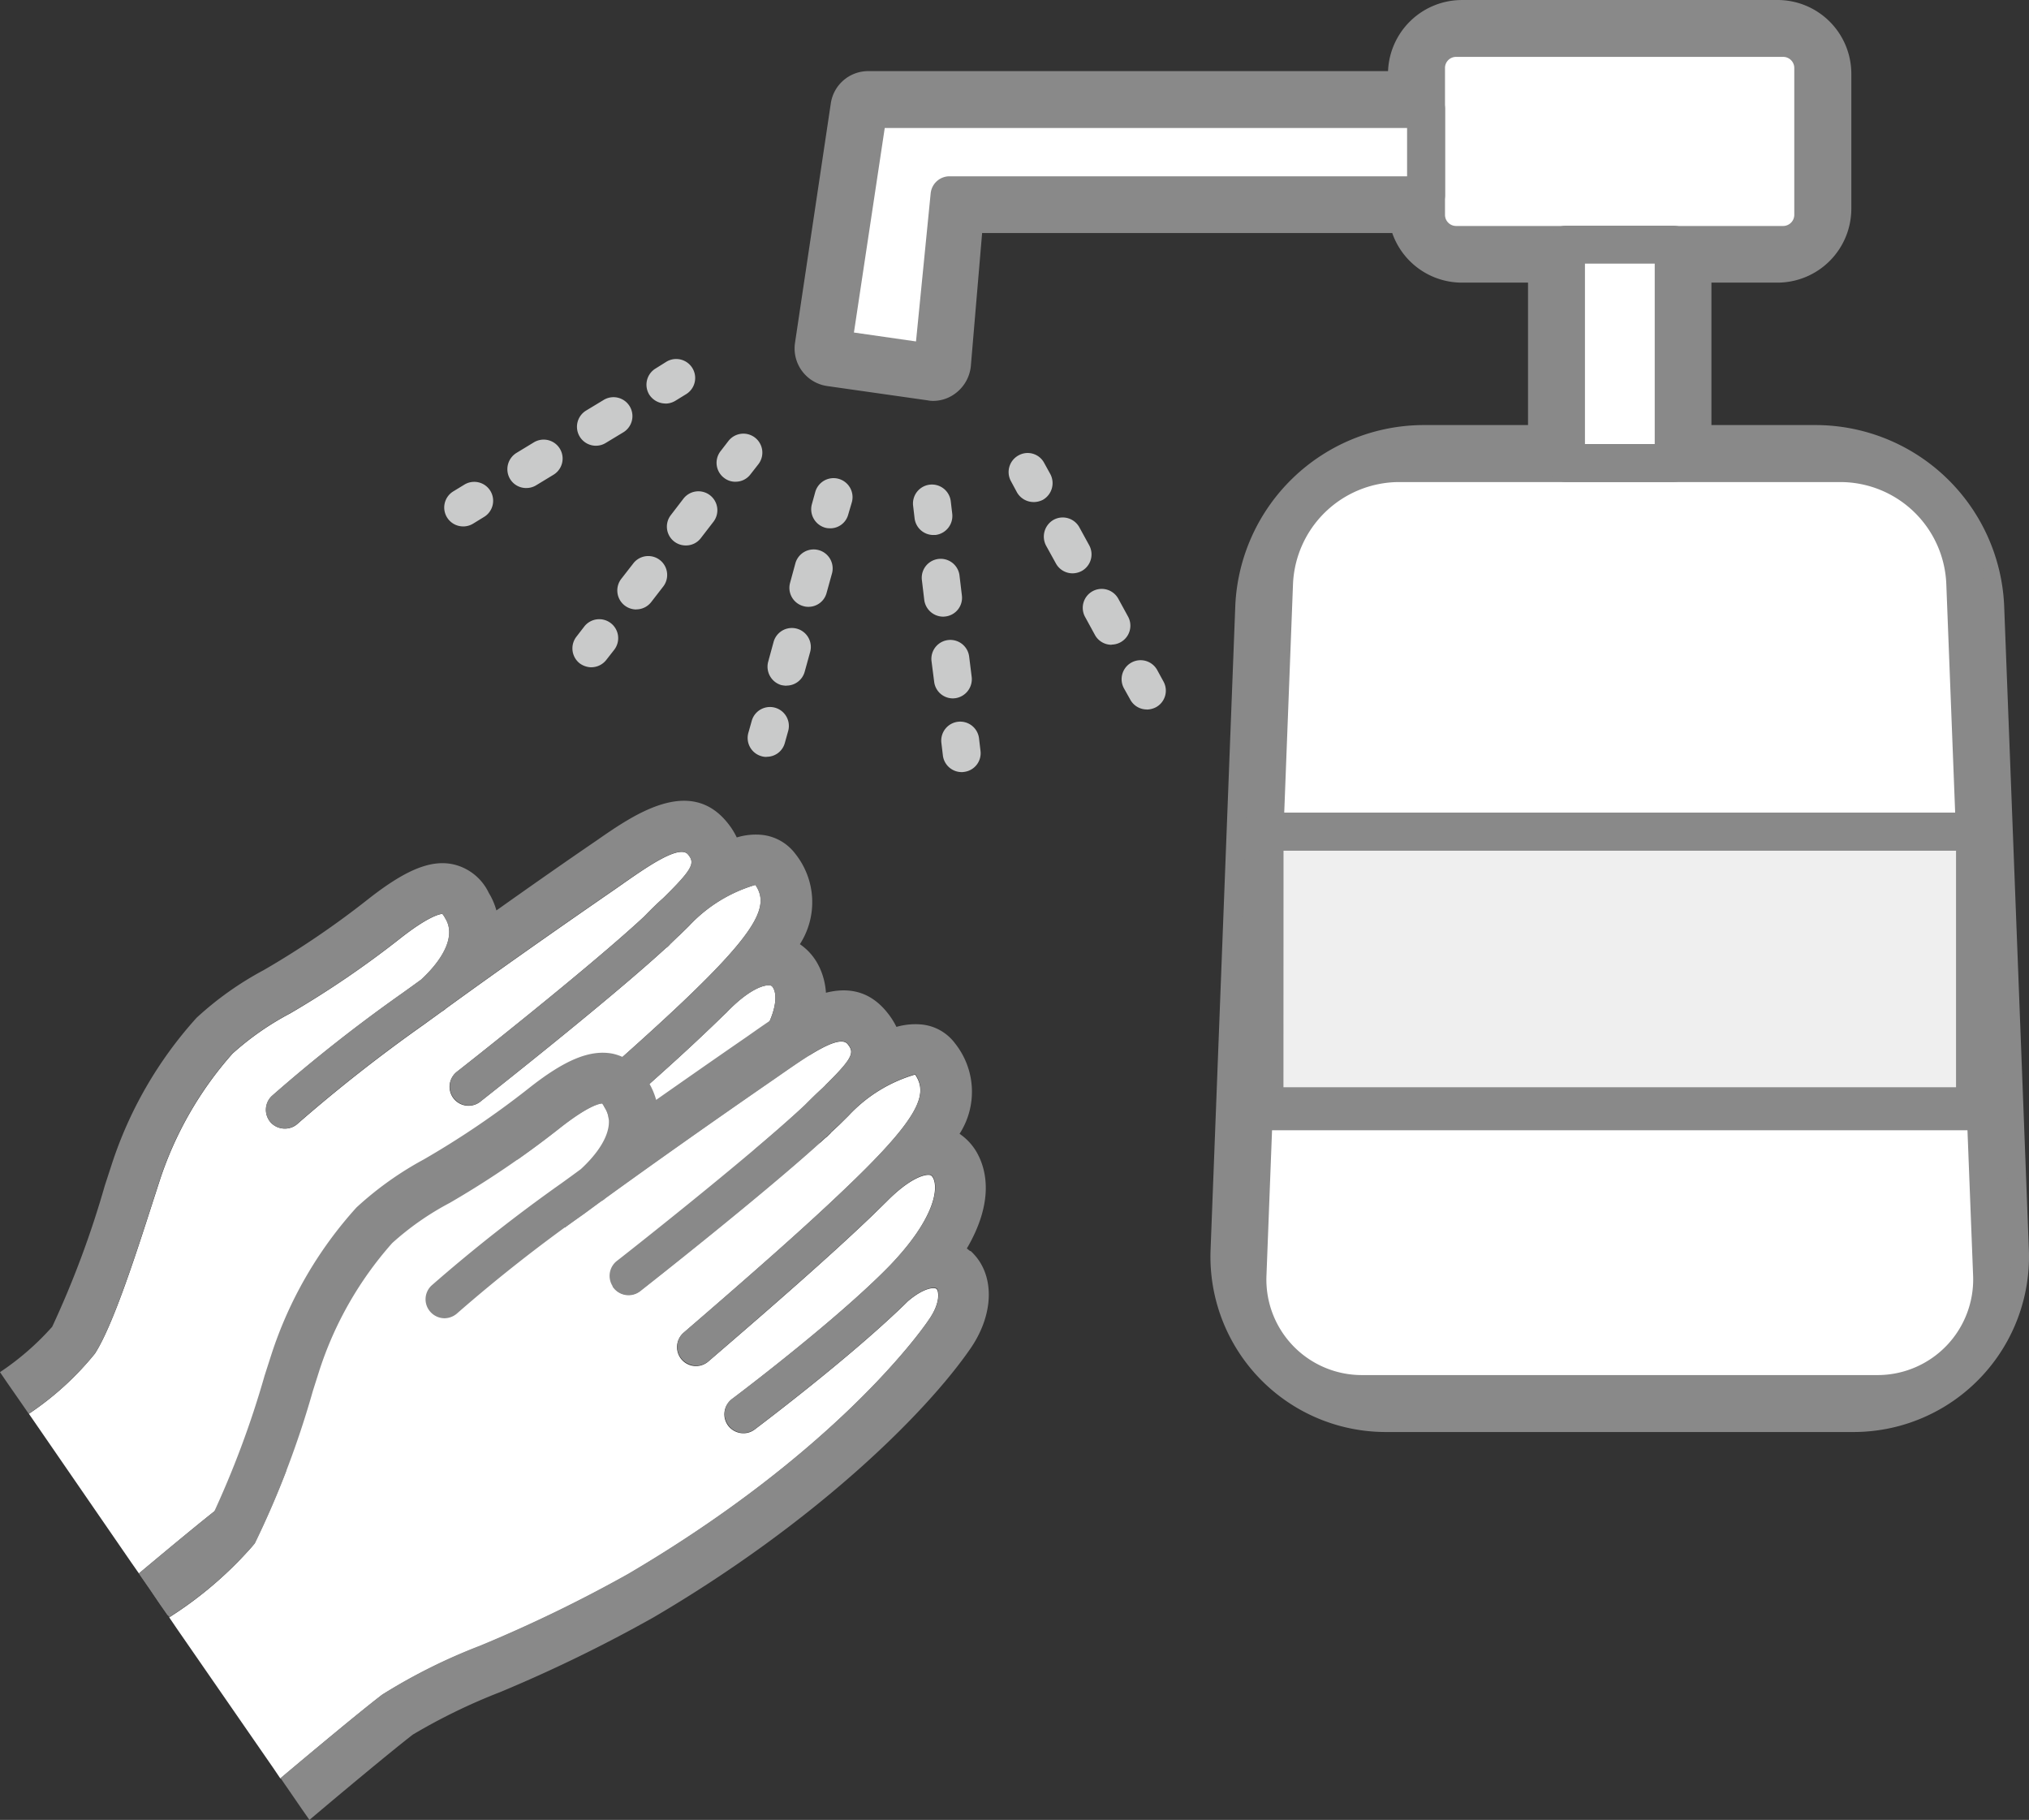 <svg height="91.481" viewBox="0 0 102.014 91.481" width="102.014" xmlns="http://www.w3.org/2000/svg"><rect x="0" y="0" width="102.014" height="91.481" fill="#333333" stroke="none"/><path d="m1062.363 698.952c-.092-.088-.61-.092-1.44.619-.281.281-.583.567-.9.856-2.8 2.581-6.615 5.444-6.8 5.58a.915.915 0 0 1 -.566.189.936.936 0 0 1 -.764-.369.951.951 0 0 1 .189-1.335c.044-.035 3.89-2.924 6.629-5.448.479-.444.935-.882 1.326-1.282 2.257-2.362 2.419-3.859 2.165-4.368-.075-.153-.136-.162-.189-.162-.277-.048-1.036.18-2.142 1.321l-.014.018c-.3.281-.619.6-.957.917-1.945 1.862-4.57 4.149-8.008 7.108a.938.938 0 0 1 -.619.233.976.976 0 0 1 -.72-.325.958.958 0 0 1 .1-1.348c3.539-3.051 6.1-5.316 7.92-7.042 3.933-3.727 4.394-4.93 3.718-5.931h-.026a7.422 7.422 0 0 0 -3.31 2.05l-.1.1-.378.369c-.127.11-.254.241-.391.369a.375.375 0 0 1 -.075.07.663.663 0 0 1 -.074.083.924.924 0 0 1 -.154.132c-2.954 2.709-9.057 7.5-9.333 7.722a.953.953 0 0 1 -1.177-1.5c.07-.052 6.607-5.189 9.412-7.8l.066-.066c.285-.294.579-.584.9-.869 1.524-1.493 1.6-1.765 1.255-2.186-.417-.523-2 .575-3.152 1.374l-.5.351c-3.266 2.252-6.137 4.276-8.548 6.028l-.013.018a1.6 1.6 0 0 1 -.185.127c-.294.215-.584.422-.865.628a78.473 78.473 0 0 0 -6.357 4.988.937.937 0 0 1 -.659.259.971.971 0 0 1 -.694-.29.956.956 0 0 1 .044-1.348 78.312 78.312 0 0 1 6.542-5.154c.321-.233.645-.461.97-.7 1.243-1.159 1.694-2.274 1.221-3.051l-.049-.088c-.035-.053-.075-.118-.109-.163-.136.009-.711.119-2.156 1.26a48.458 48.458 0 0 1 -5.51 3.749 14.238 14.238 0 0 0 -2.889 2.015 18.075 18.075 0 0 0 -3.67 6.41l-.327 1.01c-.843 2.617-1.993 6.208-2.919 7.656a14.909 14.909 0 0 1 -3.323 3.029l.36.523 4.807 6.98.365.522c1.528-1.277 3.292-2.744 4.193-3.433a28.668 28.668 0 0 1 4.912-2.45 69.633 69.633 0 0 0 7.45-3.609c10.321-6.063 14.663-12.1 15.124-12.78.619-.891.5-1.475.4-1.567" fill="#fff" transform="translate(-1023.305 -643.698)"/><path d="m1065.172 699.052c-.056-.053-.11-.092-.166-.145 1.334-2.283 1-3.841.579-4.675a2.875 2.875 0 0 0 -.948-1.089 3.9 3.9 0 0 0 -.224-4.535 2.418 2.418 0 0 0 -1.712-.962 3.289 3.289 0 0 0 -1.238.132 3.681 3.681 0 0 0 -.461-.729c-1.9-2.375-4.72-.413-6.585.882l-.5.342c-1.611 1.106-3.122 2.169-4.539 3.174a3.424 3.424 0 0 0 -.386-.887l-.027-.057a2.619 2.619 0 0 0 -1.8-1.383c-1.137-.224-2.406.321-4.246 1.769a44.3 44.3 0 0 1 -5.237 3.556 16.289 16.289 0 0 0 -3.38 2.4 20.389 20.389 0 0 0 -4.28 7.415l-.334 1.023a48.045 48.045 0 0 1 -2.643 7.09 13.559 13.559 0 0 1 -2.625 2.283l.356.523.544.781.544.786a14.827 14.827 0 0 0 3.328-3.025c.926-1.449 2.072-5.044 2.915-7.656l.325-1.014a18.12 18.12 0 0 1 3.67-6.414 14.293 14.293 0 0 1 2.889-2.015 47.732 47.732 0 0 0 5.509-3.745c1.445-1.141 2.02-1.251 2.156-1.26a1.78 1.78 0 0 1 .114.163l.044.083c.478.782.022 1.9-1.221 3.056-.325.237-.645.47-.97.7a78.081 78.081 0 0 0 -6.542 5.154.95.95 0 0 0 1.309 1.378 78.2 78.2 0 0 1 6.357-4.992c.285-.206.57-.408.864-.623a1.028 1.028 0 0 0 .18-.132l.017-.013c2.41-1.752 5.277-3.776 8.552-6.032l.5-.351c1.155-.794 2.735-1.892 3.148-1.378.351.43.272.7-1.247 2.2-.32.281-.615.575-.9.865a.325.325 0 0 1 -.066.07c-2.806 2.616-9.347 7.748-9.417 7.8a.955.955 0 0 0 1.181 1.5c.276-.224 6.379-5.018 9.333-7.727a.891.891 0 0 0 .154-.127.771.771 0 0 0 .079-.088.507.507 0 0 0 .07-.066c.136-.132.268-.259.391-.369l.378-.369.1-.1a7.438 7.438 0 0 1 3.31-2.046h.026c.676 1 .215 2.2-3.718 5.931-1.822 1.725-4.381 3.986-7.915 7.042a.949.949 0 0 0 -.105 1.343.959.959 0 0 0 .719.325.973.973 0 0 0 .629-.228c3.423-2.959 6.053-5.25 8-7.108.338-.32.663-.636.957-.917l.014-.018c1.106-1.141 1.87-1.374 2.142-1.321.052 0 .119.009.189.162.259.5.1 2.007-2.165 4.364-.391.4-.843.843-1.326 1.286-2.739 2.52-6.585 5.413-6.629 5.444a.95.95 0 0 0 1.141 1.519c.189-.136 4.008-3 6.8-5.58.312-.294.62-.575.9-.86.834-.711 1.348-.7 1.44-.615s.224.676-.4 1.567c-.461.676-4.8 6.712-15.124 12.775a68.86 68.86 0 0 1 -7.45 3.613 28.6 28.6 0 0 0 -4.908 2.45c-.9.685-2.665 2.151-4.193 3.429l.545.781.54.8.365.523c1.545-1.3 3.389-2.832 4.288-3.517a30.3 30.3 0 0 1 4.382-2.133 73.543 73.543 0 0 0 7.718-3.758c8.2-4.807 13.7-10.286 15.927-13.513 1.234-1.782 1.229-3.806 0-4.9" fill="#898989" transform="translate(-1024.42 -645.682)"/><path d="m1064.944 701.128c-.092-.087-.611-.087-1.44.619-.281.281-.588.567-.9.856-2.8 2.581-6.611 5.444-6.8 5.589a.931.931 0 0 1 -.576.189.965.965 0 0 1 -.764-.386.95.95 0 0 1 .194-1.326c.048-.035 3.89-2.924 6.629-5.448.483-.444.94-.882 1.331-1.282 2.256-2.37 2.418-3.859 2.16-4.377-.075-.145-.136-.154-.185-.162-.281-.039-1.036.2-2.151 1.33-.308.3-.628.619-.962.935-1.949 1.853-4.574 4.158-8.007 7.108a.952.952 0 0 1 -1.247-1.439c3.543-3.051 6.107-5.316 7.925-7.051 3.938-3.727 4.394-4.921 3.723-5.922h-.036a7.4 7.4 0 0 0 -3.3 2.041l-.11.11-.373.369c-.127.118-.255.241-.4.369a.4.4 0 0 1 -.066.079c-.022.026-.044.039-.07.066a.944.944 0 0 1 -.158.14c-2.946 2.709-9.057 7.507-9.333 7.722a.955.955 0 0 1 -1.181-1.5c.075-.053 6.611-5.189 9.413-7.806a.292.292 0 0 1 .066-.062c.285-.29.584-.579.891-.865 1.536-1.5 1.611-1.765 1.26-2.2-.408-.514-1.993.584-3.152 1.383l-.5.351c-3.266 2.252-6.137 4.285-8.543 6.027l-.018.018a1.3 1.3 0 0 1 -.18.118c-.29.215-.584.43-.861.636a77.882 77.882 0 0 0 -6.361 4.988.952.952 0 1 1 -1.312-1.379 80.618 80.618 0 0 1 6.55-5.154c.317-.233.637-.461.961-.7 1.247-1.159 1.695-2.265 1.225-3.051l-.053-.088a.713.713 0 0 0 -.1-.163c-.136 0-.716.118-2.16 1.26a48.076 48.076 0 0 1 -5.514 3.749 14.317 14.317 0 0 0 -2.884 2.015 17.93 17.93 0 0 0 -3.665 6.41l-.329 1.023a45.571 45.571 0 0 1 -2.915 7.656 19.2 19.2 0 0 1 -4.3 3.714l.36.531 4.869 7.037.359.531c1.668-1.405 4.021-3.367 5.11-4.2a28.248 28.248 0 0 1 4.917-2.45 71.408 71.408 0 0 0 7.45-3.609c10.312-6.063 14.662-12.1 15.115-12.78.628-.891.5-1.475.4-1.567" fill="#fff" transform="translate(-1017.858 -636.336)"/><path d="m1067.75 701.215c-.052-.044-.11-.092-.171-.136 1.339-2.283 1-3.841.583-4.676a2.831 2.831 0 0 0 -.948-1.089 3.9 3.9 0 0 0 -.22-4.535 2.386 2.386 0 0 0 -1.712-.962 3.478 3.478 0 0 0 -1.242.123 3.829 3.829 0 0 0 -.461-.72c-1.9-2.375-4.72-.413-6.585.882l-.5.351c-1.606 1.106-3.113 2.16-4.535 3.156a3.592 3.592 0 0 0 -.382-.887l-.035-.057a2.62 2.62 0 0 0 -1.791-1.383c-1.138-.206-2.406.32-4.241 1.778a44.18 44.18 0 0 1 -5.242 3.547 16.7 16.7 0 0 0 -3.376 2.41 20.376 20.376 0 0 0 -4.289 7.424l-.329 1.023a47.394 47.394 0 0 1 -2.647 7.081 18.251 18.251 0 0 1 -3.591 2.976l.356.522.54.79.545.777a19.321 19.321 0 0 0 4.306-3.71 46.469 46.469 0 0 0 2.915-7.656l.325-1.023a17.985 17.985 0 0 1 3.665-6.414 14.145 14.145 0 0 1 2.884-2.015 46.239 46.239 0 0 0 5.514-3.745c1.444-1.141 2.019-1.26 2.16-1.26a.818.818 0 0 1 .106.162l.048.083c.474.782.022 1.9-1.225 3.056q-.48.355-.961.7a80.5 80.5 0 0 0 -6.55 5.154.946.946 0 0 0 -.036 1.344.958.958 0 0 0 .694.3.976.976 0 0 0 .654-.267 77.72 77.72 0 0 1 6.361-4.992l.865-.632a.807.807 0 0 0 .176-.123l.013-.018c2.411-1.739 5.281-3.771 8.552-6.028l.5-.343c1.159-.8 2.744-1.9 3.156-1.387.351.439.272.7-1.26 2.2-.316.281-.61.575-.9.865l-.066.062c-2.8 2.617-9.338 7.748-9.413 7.8a.955.955 0 0 0 1.181 1.5c.276-.215 6.383-5.018 9.333-7.727a.914.914 0 0 0 .158-.136c.026-.027.052-.044.075-.07a.333.333 0 0 0 .062-.075c.144-.132.277-.25.4-.369l.378-.369.11-.114a7.511 7.511 0 0 1 3.3-2.037h.036c.671 1 .215 2.2-3.723 5.922-1.818 1.734-4.382 4-7.92 7.05a.951.951 0 0 0 -.1 1.335.98.98 0 0 0 .729.334.959.959 0 0 0 .619-.228c3.433-2.959 6.058-5.259 8-7.108.338-.32.667-.636.966-.935 1.115-1.133 1.874-1.374 2.151-1.33.052.009.114.018.185.162.263.523.1 2.006-2.165 4.373-.386.4-.838.843-1.326 1.286-2.739 2.52-6.58 5.413-6.629 5.443a.951.951 0 0 0 -.185 1.331.937.937 0 0 0 .755.386 1.025 1.025 0 0 0 .576-.189c.189-.145 4-3.011 6.8-5.589.307-.294.619-.575.9-.86.83-.7 1.348-.7 1.44-.624.11.1.228.685-.4 1.576-.453.676-4.8 6.713-15.12 12.775a69.937 69.937 0 0 1 -7.445 3.609 28.459 28.459 0 0 0 -4.913 2.454c-1.089.834-3.446 2.8-5.115 4.2l.545.79.54.786.369.527c1.664-1.409 4.122-3.455 5.2-4.289a29.5 29.5 0 0 1 4.385-2.133 73.1 73.1 0 0 0 7.714-3.758c8.2-4.807 13.71-10.286 15.935-13.513 1.23-1.782 1.23-3.806 0-4.913" fill="#898989" transform="translate(-1018.969 -638.321)"/><path d="m1062.547 747.052a7.856 7.856 0 0 1 -7.889-8.2l1.243-32.368a8.54 8.54 0 0 1 8.45-8.13h6.265v-9.07h-4.271a2.761 2.761 0 0 1 -2.744-2.5h-22.257l-.645 7.564a.942.942 0 0 1 -.36.658.908.908 0 0 1 -.588.206.8.8 0 0 1 -.141-.009l-5.049-.72a.919.919 0 0 1 -.627-.378.932.932 0 0 1 -.18-.7l1.8-12.047a.952.952 0 0 1 .939-.8h27.087v-.825a2.762 2.762 0 0 1 2.761-2.753h15.866a2.758 2.758 0 0 1 2.757 2.753v6.792a2.76 2.76 0 0 1 -2.757 2.761h-4.271v9.07h6.269a8.527 8.527 0 0 1 8.442 8.13l1.251 32.368a7.863 7.863 0 0 1 -7.894 8.2z" fill="#fff" transform="translate(-992.844 -676.028)"/><path d="m1082.942 678.671a1.806 1.806 0 0 1 1.8 1.8v6.792a1.811 1.811 0 0 1 -1.8 1.809h-5.22v10.975h7.217a7.588 7.588 0 0 1 7.494 7.209l1.243 32.368a6.906 6.906 0 0 1 -6.937 7.213h-23.46a6.914 6.914 0 0 1 -6.94-7.213l1.251-32.368a7.583 7.583 0 0 1 7.494-7.209h7.218v-10.976h-5.22a1.81 1.81 0 0 1 -1.8-1.809v-.689h-24.082l-.721 8.429-5.048-.72 1.8-12.038h28.044v-1.774a1.806 1.806 0 0 1 1.8-1.8h15.861m0-1.905h-15.856a3.722 3.722 0 0 0 -3.714 3.574h-26.134a1.9 1.9 0 0 0 -1.883 1.624l-1.8 12.038a1.91 1.91 0 0 0 1.615 2.168l5.058.72a1.317 1.317 0 0 0 .263.027 1.866 1.866 0 0 0 1.185-.422 1.943 1.943 0 0 0 .72-1.331l.567-6.686h20.62a3.71 3.71 0 0 0 3.508 2.494h3.319v7.16h-5.317a9.5 9.5 0 0 0 -9.4 9.057l-1.242 32.359a8.815 8.815 0 0 0 8.837 9.2h23.46a8.822 8.822 0 0 0 8.842-9.2l-1.242-32.359a9.5 9.5 0 0 0 -9.4-9.057h-5.317v-7.16h3.319a3.718 3.718 0 0 0 3.715-3.71v-6.792a3.711 3.711 0 0 0 -3.715-3.705" fill="#898989" transform="translate(-993.578 -676.764)"/><path d="m.344 0h18.788a.343.343 0 0 1 .343.343v9.716a.341.341 0 0 1 -.341.341h-18.791a.343.343 0 0 1 -.343-.343v-9.713a.344.344 0 0 1 .344-.344z" fill="#fff" transform="translate(71.697 1.906)"/><path d="m1059.465 689.287h-16.465a2.466 2.466 0 0 1 -2.463-2.458v-7.393a2.46 2.46 0 0 1 2.463-2.454h16.463a2.456 2.456 0 0 1 2.459 2.454v7.393a2.463 2.463 0 0 1 -2.459 2.458m-16.463-10.4a.557.557 0 0 0 -.549.549v7.393a.559.559 0 0 0 .549.558h16.463a.562.562 0 0 0 .549-.558v-7.393a.561.561 0 0 0 -.549-.549z" fill="#898989" transform="translate(-969.799 -676.028)"/><path d="m1076.15 722.856a5.757 5.757 0 0 1 -5.786 6h-25.864a5.753 5.753 0 0 1 -5.782-6l1.343-34.778a6.312 6.312 0 0 1 6.243-6.01h22.258a6.322 6.322 0 0 1 6.247 6.01z" fill="#fff" transform="translate(-976 -658.788)"/><path d="m1071.1 730.546h-25.862a6.715 6.715 0 0 1 -6.735-7l1.339-34.774a7.274 7.274 0 0 1 7.2-6.923h22.258a7.261 7.261 0 0 1 7.2 6.923l1.348 34.774a6.715 6.715 0 0 1 -6.744 7m-24.058-46.79a5.354 5.354 0 0 0 -5.3 5.093l-1.335 34.778a4.8 4.8 0 0 0 4.829 5.018h25.86a4.808 4.808 0 0 0 4.838-5.018l-1.348-34.778a5.337 5.337 0 0 0 -5.29-5.093z" fill="#898989" transform="translate(-976.735 -659.524)"/><path d="m78.728 12.306h5.417v10.975h-5.417z" fill="#fff"/><path d="m1048.516 692.231h-5.416a.961.961 0 0 1 -.958-.953v-10.978a.961.961 0 0 1 .958-.952h5.417a.953.953 0 0 1 .948.952v10.975a.953.953 0 0 1 -.948.953m-4.456-1.905h3.508v-9.07h-3.508z" fill="#898989" transform="translate(-964.373 -668.001)"/><path d="m1063.8 678.014h-28.04l-1.8 12.046 5.053.711.839-8.429h23.948z" fill="#fff" transform="translate(-992.108 -672.532)"/><path d="m1039.746 692.455a.791.791 0 0 1 -.136-.009l-5.049-.72a.96.96 0 0 1 -.807-1.08l1.8-12.047a.964.964 0 0 1 .944-.8h28.044a.952.952 0 0 1 .957.948v4.333a.961.961 0 0 1 -.957.953h-23.092l-.751 7.568a.931.931 0 0 1 -.953.856m-3.968-2.476 3.121.448.737-7.445a.954.954 0 0 1 .953-.856h23v-2.428h-26.262z" fill="#898989" transform="translate(-992.844 -673.266)"/><path d="m63.568 41.8h35.722v14.061h-35.722z" fill="#efefef"/><path d="m1075.357 702.037h-35.718a.942.942 0 0 1 -.948-.952v-14.063a.948.948 0 0 1 .948-.952h35.718a.953.953 0 0 1 .957.952v14.062a.947.947 0 0 1 -.957.952m-34.761-1.9h33.817v-12.156h-33.813z" fill="#898989" transform="translate(-976.067 -645.221)"/><path d="m1075.365 687.975h-35.722a.953.953 0 1 1 0-1.9h35.722a.953.953 0 1 1 0 1.905" fill="#898989" transform="translate(-976.073 -645.221)"/><path d="m1076.3 691.118h-36.771a.952.952 0 1 1 0-1.9h36.771a.952.952 0 1 1 0 1.9" fill="#898989" transform="translate(-976.479 -634.567)"/><g fill="#c9caca"><path d="m1034.672 684.759a.851.851 0 0 1 -.259-.031.964.964 0 0 1 -.663-1.172l.171-.619a.955.955 0 1 1 1.84.514l-.18.61a.933.933 0 0 1 -.909.7" transform="translate(-992.932 -658.204)"/><path d="m1034.168 689.908a1.747 1.747 0 0 1 -.255-.031.964.964 0 0 1 -.663-1.177l.273-1a.953.953 0 1 1 1.835.518l-.272.983a.947.947 0 0 1 -.917.7m1.1-3.96a.82.82 0 0 1 -.255-.036.952.952 0 0 1 -.663-1.172l.272-1a.955.955 0 0 1 1.839.514l-.277 1a.939.939 0 0 1 -.917.694" transform="translate(-994.627 -655.438)"/><path d="m1033.942 687.373a.837.837 0 0 1 -.255-.035.953.953 0 0 1 -.663-1.172l.172-.61a.951.951 0 0 1 1.835.5l-.171.61a.938.938 0 0 1 -.917.7" transform="translate(-995.399 -649.325)"/><path d="m1033.582 684.136a.925.925 0 0 1 -.579-.2.951.951 0 0 1 -.167-1.339l.386-.5a.953.953 0 1 1 1.506 1.168l-.391.5a.93.93 0 0 1 -.755.369" transform="translate(-996.606 -659.92)"/><path d="m1032.452 688.316a.955.955 0 0 1 -.755-1.541l.623-.8a.951.951 0 0 1 1.5 1.168l-.619.8a.949.949 0 0 1 -.751.369m2.49-3.214a.946.946 0 0 1 -.751-1.528l.623-.812a.952.952 0 1 1 1.5 1.172l-.623.808a.934.934 0 0 1 -.751.36" transform="translate(-1000.459 -657.68)"/><path d="m1031.935 686.264a1.019 1.019 0 0 1 -.588-.2.957.957 0 0 1 -.162-1.339l.386-.5a.953.953 0 1 1 1.506 1.168l-.391.5a.955.955 0 0 1 -.751.369" transform="translate(-1002.203 -652.721)"/><path d="m1032.784 683.112a.97.97 0 0 1 -.821-.461.953.953 0 0 1 .329-1.3l.54-.338a.954.954 0 1 1 .988 1.633l-.544.334a.961.961 0 0 1 -.492.136" transform="translate(-999.328 -662.829)"/><path d="m1031.191 685.876a.944.944 0 0 1 -.817-.452.961.961 0 0 1 .32-1.313l.874-.531a.952.952 0 0 1 .988 1.628l-.874.531a.929.929 0 0 1 -.492.136m3.5-2.125a.953.953 0 0 1 -.5-1.765l.878-.531a.952.952 0 1 1 .987 1.628l-.878.531a.93.93 0 0 1 -.488.136" transform="translate(-1004.727 -661.344)"/><path d="m1030.473 684.518a.95.95 0 0 1 -.5-1.765l.54-.329a.951.951 0 1 1 .988 1.625l-.544.334a.954.954 0 0 1 -.487.136" transform="translate(-1007.176 -658.057)"/><path d="m1035.907 684.849a.952.952 0 0 1 -.944-.839l-.074-.628a.953.953 0 1 1 1.892-.233l.075.636a.962.962 0 0 1 -.839 1.062h-.11" transform="translate(-988.979 -657.956)"/><path d="m1036.547 690.2a.949.949 0 0 1 -.939-.843l-.132-1.027a.953.953 0 1 1 1.892-.232l.128 1.027a.967.967 0 0 1 -.83 1.067c-.044 0-.074.009-.119.009m-.483-4.109a.965.965 0 0 1 -.953-.838l-.123-1.032a.953.953 0 0 1 1.892-.224l.123 1.032a.946.946 0 0 1 -.839 1.054l-.1.009" transform="translate(-988.641 -655.094)"/><path d="m1036.23 687.564a.952.952 0 0 1 -.943-.839l-.075-.628a.953.953 0 1 1 1.892-.233l.075.637a.946.946 0 0 1 -.834 1.054.477.477 0 0 1 -.114.009" transform="translate(-987.881 -648.753)"/><path d="m1037.231 684.414a.966.966 0 0 1 -.834-.487l-.3-.557a.954.954 0 0 1 .377-1.3.939.939 0 0 1 1.291.378l.307.557a.966.966 0 0 1 -.377 1.3 1.035 1.035 0 0 1 -.461.11" transform="translate(-985.266 -659.178)"/><path d="m1039.786 689.081a.949.949 0 0 1 -.839-.5l-.487-.891a.952.952 0 1 1 1.668-.918l.492.9a.952.952 0 0 1 -.834 1.4m-1.962-3.582a.955.955 0 0 1 -.838-.5l-.492-.891a.972.972 0 0 1 .378-1.3.955.955 0 0 1 1.3.386l.488.891a.954.954 0 0 1 -.373 1.295 1.008 1.008 0 0 1 -.457.119" transform="translate(-983.899 -656.67)"/><path d="m1038.539 686.794a.946.946 0 0 1 -.843-.5l-.307-.549a.954.954 0 1 1 1.677-.909l.3.549a.948.948 0 0 1 -.373 1.295 1.035 1.035 0 0 1 -.452.118" transform="translate(-980.871 -651.131)"/></g></svg>